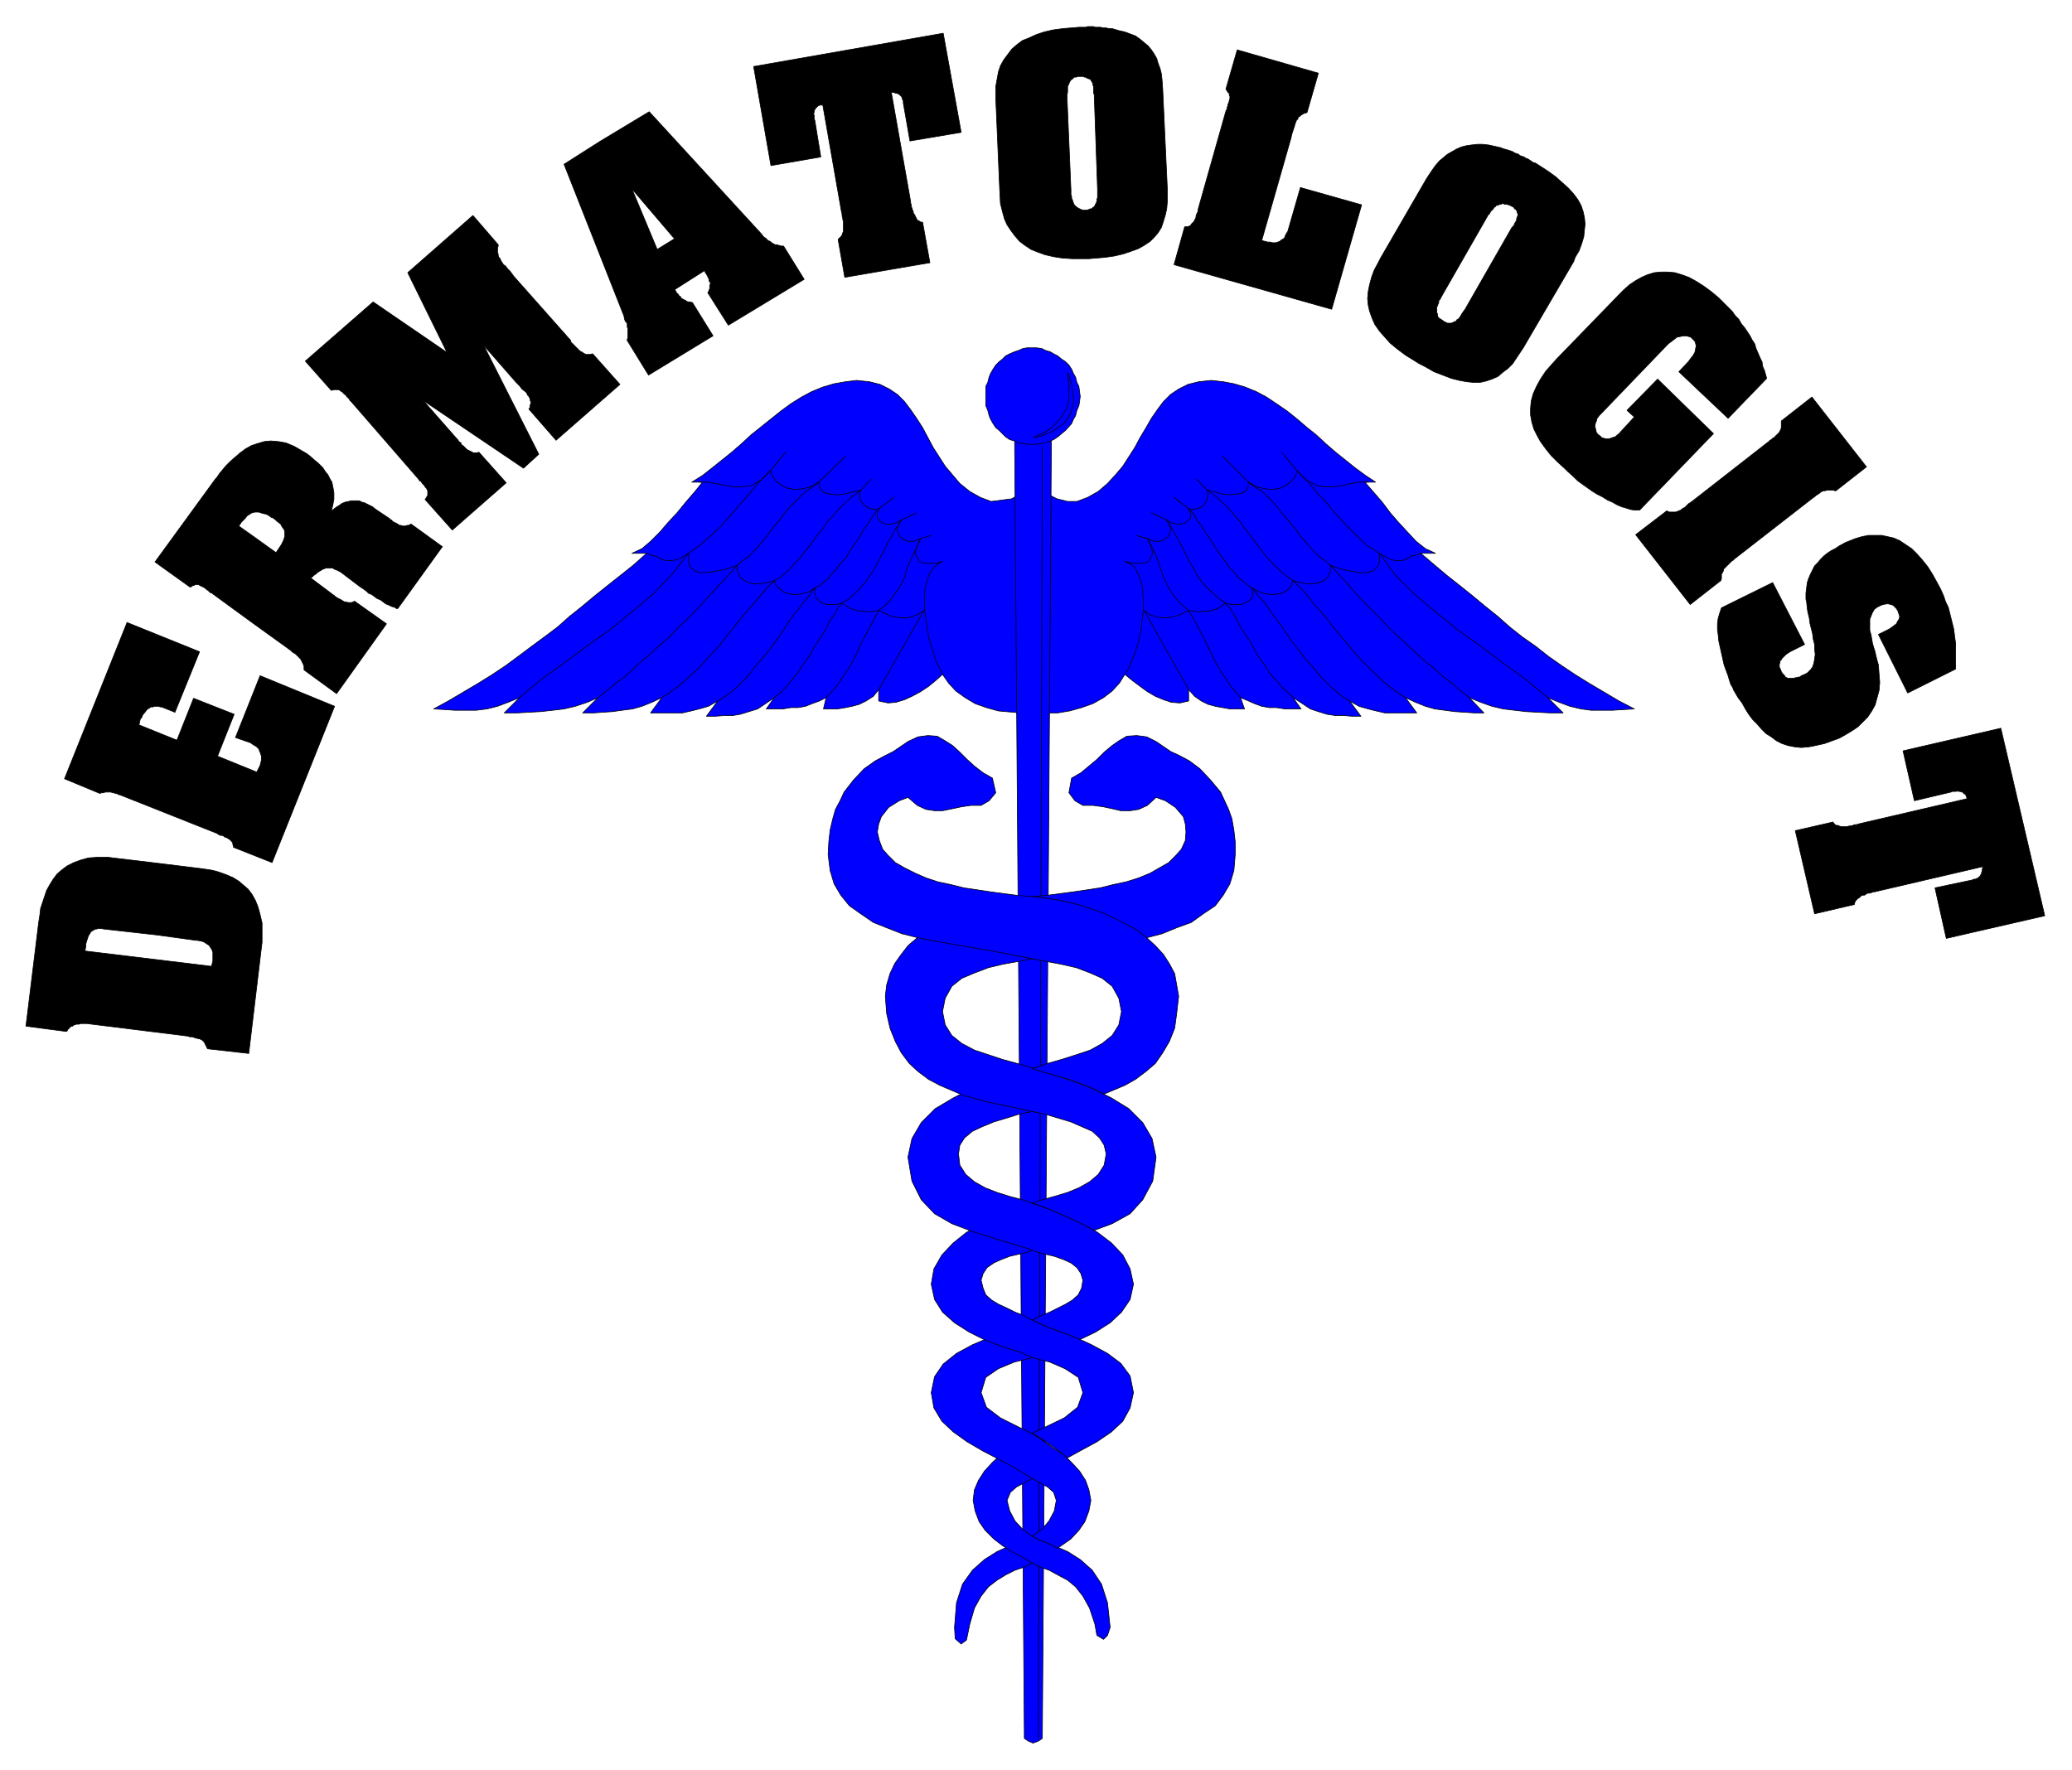 <svg xmlns="http://www.w3.org/2000/svg" width="493.465" height="421.545" fill-rule="evenodd" stroke-linecap="round" preserveAspectRatio="none" viewBox="0 0 3115 2661"><style>.pen0{stroke:#000;stroke-width:1;stroke-linejoin:round}.brush1{fill:#00f}</style><path d="m1535 742-14 8-31 4-16-6-16-9-15-12-11-13-11-13-9-14-9-14-8-15-8-15-9-14-9-13-9-12-11-11-12-8-14-7-16-4-19-2-17 2-17 3-17 5-17 7-15 8-16 10-15 11-15 12-15 12-15 12-14 13-15 13-15 12-15 12-14 11-16 10h16l-12 15-13 15-13 16-14 15-12 14-14 14-13 11-15 7h22l-19 17-20 16-19 15-20 16-18 15-20 16-18 16-20 15-19 14-20 15-19 14-21 14-21 13-22 13-22 13-22 12 17 1 15 1h32l16-2 16-4 16-6 17-7-23 23h19l18-1 18-1 18-2 17-2 17-4 18-6 16-7-23 23h16l14-1 15-1 14-2 16-2 14-4 15-6 15-7-17 23h48l13-3 12-3 14-4 14-8-17 23h13l13-1h13l12-2 13-4 13-4 12-8 13-9-12 17h25l12-2h11l11-2 10-4 11-4 10-5-4 17h21l12-2 10-2 11-3 10-5 11-7 8-10v17l14 3 12-1 13-4 11-5 13-7 12-8 11-9 10-9 9 13 11 12 14 10 15 9 17 6 18 5 34 3V742zm38 0 16 8 16 4h14l16-6 16-9 14-12 12-13 11-13 9-14 9-14 8-15 9-15 8-14 9-13 9-12 11-11 12-8 14-7 16-4 19-2 18 2 16 3 17 5 17 7 15 8 15 10 16 11 15 12 14 12 15 12 14 13 15 13 15 12 15 12 15 11 15 10h-16l13 15 13 15 12 16 13 15 13 14 13 14 14 11 15 7h-22l20 17 19 16 19 15 20 16 18 15 20 16 18 16 19 15 20 14 19 15 20 14 21 14 21 13 22 13 22 13 23 12-17 1-16 1h-32l-15-2-17-4-16-6-17-7 23 23h-19l-19-1-18-1-17-2-17-2-17-4-17-6-17-7 22 23h-14l-15-1-15-1-15-2-15-2-14-4-15-6-15-7 17 23h-48l-13-3-12-3-14-4-14-8 17 23h-13l-12-1h-13l-13-2-13-4-12-4-12-8-14-9 12 17h-24l-13-2h-11l-11-2-11-4-9-4-12-5 6 17h-22l-11-2-11-2-11-3-10-5-10-7-9-10v17l-13 3-13-1-12-4-12-5-12-7-11-8-12-9-11-9-8 13-11 12-13 10-16 9-17 6-18 5-18 3h-17V742z" class="pen0 brush1"/><path fill="none" d="m1417 1014-4-9-6-10-3-12-4-12-4-13-2-14-2-13-2-14v-26l2-11 3-10 3-9 6-8 6-5 7-4-10 3h-19l-6-3-6-11 2-10 6-13-10 4h-9l-7-3-5-4-3-6-1-5 2-7 4-7-8 4-8 2h-7l-6-2-7-7v-7l2-7-6 1-6-1-5-2-5-4-4-4-2-6-1-6 2-6-13 3-12 3-10 1-10-1-7-1-5-3-4-5-2-9-12 7-13 3-11 1-11-2-9-4-8-6-5-7-4-9-14 14-14 8-13 2h-15l-12-2-14-3-12-2h-13m640 289 6-9 4-10 5-12 4-12 3-13 3-14 1-13 2-14v-13l-1-13-1-11-3-10-4-9-4-8-7-5-8-4 11 3h18l7-3 6-11-2-10-6-13 10 4h9l6-3 6-4 3-6 1-5-2-7-4-7 7 4 8 2h7l6-2 8-7v-7l-3-7 7 1 5-1 6-2 5-4 3-4 2-6 1-6-1-6 13 3 11 3 10 1 9-1 8-1 6-3 4-5 1-9 12 7 13 3 11 1 12-2 8-4 8-6 6-7 3-9 14 14 15 8 13 2h13l14-2 12-3 13-2h13m-899-17 23-28m769 28-23-28m-696 45 40-39m606 39-39-39m-544 51 16-17m505 17-17-17m-477 45 23-17m443 17-22-17m-410 34 23-11m376 11-23-11m-347 39 16-5m325 5-17-5" class="pen0"/><path fill="none" d="m781 1049 32-27 35-25 35-26 35-25 33-27 31-26 28-29 25-32 17-12 16-14 16-15 14-16 14-16 15-17 14-17 17-17m1169 341-33-27-34-25-35-26-35-25-33-27-31-26-29-29-23-32-19-12-15-14-15-15-15-16-13-16-16-17-14-17-17-17M899 1049l14-11 13-11 14-10 13-12 12-11 14-12 13-12 14-12 11-12 14-13 13-13 12-13 13-14 13-14 13-14 13-15 7-6 9-6 7-7 8-8 6-8 8-9 7-10 7-8 7-9 7-9 8-9 8-8 8-8 8-7 9-6 9-7m978 324-14-11-13-11-13-10-13-12-14-11-13-12-13-12-13-12-13-12-12-13-13-13-13-13-13-14-12-14-13-14-14-15-7-6-8-6-8-7-7-8-7-8-8-9-7-10-7-8-7-9-8-9-7-9-7-8-8-8-8-7-10-6-9-7m-882 324 11-7 11-8 11-9 11-10 11-10 10-11 10-11 12-13 9-12 11-13 9-12 11-13 10-11 11-13 10-12 11-11 9-5 7-6 7-6 7-8 7-7 7-9 7-9 7-9 7-10 9-10 6-10 10-10 8-10 10-9 10-9 12-9m819 312-11-7-11-8-11-9-11-10-10-10-11-11-10-11-11-13-10-12-11-13-9-12-11-13-10-11-10-13-11-12-11-11-7-5-8-6-7-6-8-8-7-7-7-9-7-9-7-9-7-10-8-10-7-10-9-10-8-10-10-9-10-9-12-9m-736 317 10-6 11-8 9-8 10-10 9-10 9-12 9-10 10-12 8-11 9-12 8-13 8-12 9-11 10-13 9-11 8-11 8-4 7-6 6-5 6-8 6-6 6-8 7-7 5-9 5-8 6-8 6-9 5-9 6-8 5-8 6-9 6-7m708 289-10-6-10-8-9-8-10-10-9-10-10-12-9-10-9-12-9-11-8-12-9-13-9-12-8-11-9-13-10-11-9-11-6-4-7-6-7-5-6-8-6-6-6-8-5-7-7-9-5-8-5-8-6-9-6-9-5-8-6-8-5-9-7-7m-623 284 9-7 7-7 7-8 6-8 7-8 6-10 6-8 7-10 5-10 6-9 6-9 6-10 5-10 6-9 6-10 6-9 9-5 8-7 8-7 6-7 6-7 5-7 6-9 5-9 4-8 5-9 4-8 4-9 5-8 4-8 6-9 5-8m589 267-7-7-8-7-7-8-7-8-7-8-6-10-6-8-7-10-5-10-5-9-6-9-7-10-5-10-5-9-6-10-7-9-8-5-8-7-8-7-7-7-6-7-5-7-5-9-5-9-5-8-4-9-4-8-5-9-4-8-5-8-5-9-5-8m-512 267 14-15 11-16 11-16 9-17 7-17 9-16 9-17 9-17 14-11 9-12 9-13 7-14 4-15 7-15 6-13 7-15m481 239-13-15-11-16-10-16-9-17-8-17-8-16-9-17-10-17-13-11-10-12-8-13-7-14-5-15-5-15-6-13-8-15" class="pen0"/><path fill="none" d="m972 832 7 3 6 1 6 3 6 3 6 1h8l11-3 13-8v12l2 8 7 6 7 3h13l12-2 15-3 17-6 1 10 4 8 6 5 7 3 8 2h9l10-2 11-3 3 8 6 5 6 5 7 2 9 1 10-1 11-3 9-6v8l2 7 4 4 4 3 7 3h15l8-2 7 4 7 4 6 2 6 2h8l7 1 7-1 8-1 9 4 8 4 9 2 8 1h9l8-2 8-3 9-6-68 119m815-205-8 3-6 1-5 3-6 3-6 1h-8l-9-3-14-8v12l-3 8-6 6-9 3h-11l-13-2-15-3-17-6v10l-4 8-6 5-7 3-9 2h-9l-10-2-11-3-3 8-4 5-7 5-7 2-10 1-10-1-10-3-11-6 2 8-2 7-4 4-5 3-7 3h-14l-9-2-6 4-6 4-7 2-7 2h-7l-8 1-7-1-8-1-8 4-10 4-8 2-7 1h-8l-9-2-9-3-8-6 67 119" class="pen0"/><path d="m1540 2614 6 4 7 3 8-3 6-4 14-2001h-56l15 2001z" class="pen0 brush1"/><path fill="none" d="m1567 672-6 1942" class="pen0"/><path d="m1540 2337 14 12-13 7-15 5-14 7-13 8-13 10-11 14-10 18-7 24-5 24-8 6-9-8-1-17 3-37 9-28 15-21 18-16 19-12 20-9 21 13z" class="pen0 brush1"/><path d="m1552 2196-32-19-15 10-13 12-12 13-9 14-6 14-2 16 3 16 6 16 9 13 13 13 13 10 14 9 15 8 14 8 13 7 14 5 13 7 15 8 12 10 11 14 10 18 8 24 3 17 10 6 6-6 4-12-4-37-9-28-14-21-18-16-19-12-21-9-19-8-15-7-13-10-11-12-8-15-4-16 5-12 9-8 13-7 13-7-2-26z" class="pen0 brush1"/><path d="m1572 2319-9-3-11-6 15-11 10-12 8-15 3-16-4-12-9-8-13-7-12-7-23-14-24-13-25-13-24-14-21-15-17-16-12-20-4-23 5-24 13-19 20-16 24-13 26-11 26-10 36 14 20 18-20 9-25 6-24 10-19 13-7 23 8 22 21 16 26 13 24 12 14 9 15 11 16 10 12 12 12 13 9 14 5 14 3 16-3 16-6 16-9 13-12 13-20 14-8-4-10-5z" class="pen0 brush1"/><path d="m1565 2163 13 9 10 7 8 6 9 7 20-11 24-13 22-15 17-16 11-20 5-23-5-25-14-19-20-15-24-13-26-12-25-9-23-9-17-8-11-6-13-5-12-6-13-6-10-6-9-8-4-10-3-12 3-10 6-9 10-7 11-5 13-5 13-3 13-3 10-4 28-9-30-23-49-19-25 11-25 14-20 16-17 18-12 21-4 23 5 23 12 19 18 16 22 14 24 12 26 10 26 8 21 9 24 6 23 10 20 13 7 23-8 22-20 16-27 13-21 10 13 8zm-13-1495h6l8-1 6-1 7-3 5-2 6-4 6-5 6-5 9-10 3-7 3-5 2-8 3-7 1-6 1-8-1-7-1-8-3-6-2-8-3-5-3-7-4-6-5-5-6-4-6-5-6-3-5-3-7-2-6-3-8-1h-14l-6 1-7 3-6 2-7 3-6 3-5 5-5 4-5 5-4 6-4 7-2 5-2 8-3 6v29l3 7 2 8 2 5 4 7 4 6 5 4 5 5 5 5 6 4 7 2 6 3 7 1 6 1h8z" class="pen0 brush1"/><path d="m1605 560 2 4 4 13 1 8 1 8 1 8-1 8-2 8-2 6-4 6-4 6-6 5-7 5-7 4-9 4-9 3-9 2 3-2 13-6 7-4 6-5 5-5 5-6 4-5 4-7 3-5 2-7 1-8v-22l-1-7-1-9zm-29 1436-24-11 14-7 12-5 12-6 12-6 10-6 9-8 5-10 2-12-3-10-6-9-9-7-11-5-14-5-13-3-12-3-10-4-29-9-30-9-31-10-29-11-26-15-20-21-14-28-6-36 6-28 14-24 21-21 27-16 29-15 32-12 32-10 58 50-30 7-21 4-19 6-20 6-17 7-15 7-12 10-7 11-2 13 2 17 9 14 13 11 16 9 18 7 19 6 19 5 17 6 23 8 24 10 25 11 24 14 21 16 17 18 11 21 5 23-5 23-13 19-17 16-22 14-23 11-23-9-25-9z" class="pen0 brush1"/><path d="m1630 1842 15 8 27-10 27-15 19-21 15-28 5-36-6-28-14-24-21-21-26-16-30-15-32-12-31-10-28-9-21-6-22-6-21-7-21-7-19-10-15-12-10-16-4-20 4-20 10-18 15-12 19-8 21-8 21-5 22-4 21-4 46-9 50-9 52-9 26-5 23-6 22-9 22-8 18-13 18-12 12-16 10-17 6-20 2-24v-19l-2-18-3-17-5-14-6-13-6-13-15-18-16-17-16-12-15-8-13-6-22-15-14-7-15-2-15 1-12 7-10 7-12 10-11 11-12 10-12 10-14 8-4 22 9 12 12 7h15l15 2 14 3 13 3h14l13-2 13-6 13-12 14 5 15 10 12 14 3 11 1 12-1 13-6 13-8 9-11 11-14 8-14 8-17 7-19 6-19 4-20 5-40 6-38 5-32 3-30 4-34 8-35 12-18 8-17 9-16 9-15 11-14 12-10 13-10 14-7 15-5 17-2 17 2 26 5 22 8 20 9 17 12 16 13 12 16 12 17 9 35 15 36 10 35 7 31 7 20 4 20 6 20 6 16 7 16 7 11 10 7 11 3 13-3 17-9 14-13 11-16 9-17 7-20 6-18 5-15 5 22 8 19 8 20 9 17 8z" class="pen0 brush1"/><path d="m1639 1635-29-11-20-6-18-5-20-6 23-8 21-6 22-7 21-7 18-10 15-12 10-16 4-20-4-20-10-18-15-12-18-8-21-8-22-5-21-4-21-4-46-9-51-9-52-9-25-5-24-6-23-9-20-8-19-13-17-12-13-16-10-17-6-20-3-24 1-19 2-18 4-17 4-14 7-13 6-13 14-18 16-17 17-12 15-8 12-6 22-15 15-7 15-2 14 1 12 7 11 7 11 10 11 11 11 10 13 10 14 8 5 22-10 12-12 7h-15l-14 2-14 3-15 3h-12l-13-2-13-6-14-12-13 5-16 10-11 14-4 11-2 12 3 13 5 13 8 9 11 11 14 8 16 8 16 7 18 6 19 4 20 5 40 6 38 5 33 3 30 4 34 8 35 12 17 8 18 9 16 9 14 11 13 12 12 13 9 14 8 15 3 17 3 17-3 26-3 22-8 20-10 17-11 16-14 12-16 12-16 9-31 13-21-10z" class="pen0 brush1"/><path d="m3008 1095 66 282-148 34-17-76 57-12h0l1-1h3l1-1h1l2-1 1-1 1-1 1-1 1-2 1-1v-2l1-2v-2l1-5-163 38h0-2l-2 1-3 1h-3l-2 1-3 2h-3l-2 1-2 2-1 1-2 1-2 2-1 1-1 2-1 2v2l-60 14-29-125 57-13h0v1l2 2 2 2h3l2 1 3 1h9l3-1h2l4-1 2-1h3l3-1 4-1 159-37h0v-1l-1-3-1-2-1-1-2-1-1-2h-2l-2-1h-3l-2-1-1 1h-6l-2 1-55 13-17-75 147-34zm-343-219 48 93-20 10h0l-2 1-3 2-3 2-2 2-2 2-2 2-1 2-2 2v2l-1 3v4l1 2 1 2 1 3 2 3h0l1 1 2 2 1 2 2 1 2 1h9l2-1h2l3-1h2l2-2 3-1 4-2h0l2-1 5-5 3-4 2-6 1-6 1-7-1-8v-7l-2-8-1-8-2-8-2-8-1-8-2-8-1-6-1-10h0l-1-4v-9l1-8 1-8 2-6 3-7 3-6 3-6 5-5 4-5 5-5 5-4 6-4 6-3 6-4 9-5h0l5-2 10-4 10-3 10-2h20l9 2 9 2 9 4 9 6 9 6 8 8 8 9 8 10 7 11 11 20h0l2 4 4 9 3 9 4 8 2 8 2 8 2 8 2 8 1 7 1 8 1 7v39l-72 36-44-88 16-8h0l3-2 4-3 4-3 2-4 2-3 1-4-1-3-1-3-1-3-2-3-2-2-3-3-3-1-4-1h-3l-5 1h0l-3 1-6 3-4 3-3 5-2 5-2 5v17l2 7 1 6 1 6 2 7 2 6 1 5 2 8h0l2 7 1 14 1 12-1 12-3 11-3 11-5 9-6 9-8 8-7 7-9 6-10 6-9 5-11 4-11 4-18 4h0l-6 1-11 1-10-1-10-2-9-3-8-4-8-6-8-5-7-7-6-7-7-7-6-8-5-8-5-9-6-8-7-12h0l-1-3-3-5-2-6-2-7-3-8-3-8-2-9-2-9-2-9-2-9-1-10-1-8v-8l1-8 2-7 3-9 77-38zm59-279 82 105-46 36h0-1l-3-1h-10l-2 1h-3l-2 1-2 1-2 2-2 1-1 1-2 1-2 2-3 2-117 91h0l-2 2-3 2-3 3-2 2-2 2-2 2-2 2-1 1v2l-1 2-1 2-1 1v7l-1 3-46 36-82-105 47-36h0l1 1 3 1h9l3-1 2-1 3-1 2-2 2-1 2-1 2-2 2-2 2-2 2-1 4-3 114-89h0l1-1 1-1 2-1 2-2 2-1 2-2 1-1 2-2 1-1 2-2 1-2 1-2 1-3v-10l46-36zm-384-57 97-100h0l4-4 9-8 9-6 9-5 9-4 10-3 10-1h10l11 1 10 3 11 4 11 6 11 7 11 8 12 10 17 17h0l3 3 5 7 5 5 4 7 5 6 4 6 4 6 3 6 4 6 2 7 3 7 3 7 3 6 1 7 3 7 3 11-58 60-74-70 15-16h0l2-3 4-5 3-5 1-5 1-5-1-4-1-3-3-3-3-3-3-1-4-1h-4l-5 1-5 1-5 4-8 6-101 105h0l-2 2-4 5-1 4-2 5v4l1 4 1 4 2 3 3 2 3 3 3 1 4 1h4l5-2 4-1 6-5 23-25-11-10 46-47 84 82-111 115h0-8l-6-1-6-2-7-2-7-3-7-4-7-3-8-5-8-4-8-5-7-5-7-5-7-5-6-6-9-8h0l-5-5-11-10-9-9-8-10-8-11-5-9-5-10-3-10-2-11v-10l1-11 3-11 5-11 6-11 8-12 16-18zm-79-234v-82h0l-5-2-9-2-9-2-9-1h-8l-9 1-7 1-8 2-7 3-7 4-7 4-6 5-6 5-6 7-5 7-8 12-70 121h0l-3 6-6 11-4 11-3 11-2 10-1 11 1 10 2 9 4 11 4 9 7 10 8 9 8 9 11 9 12 9 21 13h0l8 4 14 8 13 5 13 5 12 3 11 2 10 1h10l9-2 9-3 9-4 7-6 8-6 7-7 6-9 10-15 76-130h0l2-6 6-10 4-11 3-10 1-10 1-9-1-10-2-9-3-9-5-9-6-8-8-9-9-8-10-9-11-8-20-13h0-2l-3-2-3-2-3-2-3-1-3-2-3-1-3-1-2-2-3-1-3-1-3-2-3-1-3-1-3-1-4-1v82h0v1h5l1 1h3v1h1l1 1 3 1 2 3 2 1 1 2 1 1v2l1 2v2l-1 2-1 3v2l-1 2-2 3-1 3-3 3-71 124h0l-1 1-2 3-2 3-1 2-2 3-2 2-2 1-1 2-3 1-2 1-2 1h-6l-2-1-4-2h0l-1-1-3-2-2-1-2-2-1-3v-2l-1-2v-8l1-2 1-3 1-2v-3l2-2 2-4 71-124h1l1-2 1-2 2-2 1-1 1-1 1-2 2-1 1-2h2l1-1h2l1-1h2l2-1h2zM1860 75l122 35-17 59h0l-2 1h-2l-3 2-2 1-2 2-2 1-1 3-2 2-1 3-1 2-1 4-1 3-1 3-1 3-1 3-1 5-44 154h0l1 1 4 1 4 1h3l4 1h5l3-1 3-1 2-2 2-1 3-2 1-3 2-4 2-3 2-7 17-59 92 26-45 157-237-67 16-57h4l3-1 2-1 1-2 2-2 2-2 1-2 1-2 1-2v-2l1-3 1-2 1-2v-2l1-4 41-145h0l1-2 1-2v-2l1-2v-2l1-2 1-3v-1l1-3v-3l-1-2v-3l-2-1-1-2-2-3 17-59zM950 284l38 91 26-16-64-75-47-72 73-44 168 183h0l1 1 2 3 2 2 2 1 2 2 2 2 3 1 2 2 2 1 1 1 3 1h3l1 1h2l2 1h4l31 50-114 69-31-49h0l1-1 1-3 1-2v-5l1-2v-2l-1-1-1-2v-2l-1-2-1-2-1-2-1-2-1-1-2-4-44 28h0v1l1 2 1 2 2 2 1 1 1 2 2 1 1 2 1 1 2 1 2 1 2 1 1 1 3 1h2l4 1 31 50-97 59-32-52h0v-2l1-2v-14l-1-2v-5l-1-2-2-2-1-3-1-5-90-228 55-35 47 72zm183-184 285-50 27 149-77 13-10-57h0v-3l-1-2v-1l-1-1v-2l-1-1-1-1-1-1-1-1-2-1-2-1h-2l-2-1h-4l29 164h0v2l1 3v2l1 3 1 3 1 2v2l2 3 1 2 1 2 1 2 1 2 2 1 2 1 1 1h3l11 61-128 22-10-57h0l1-1 2-2 2-2 1-2 1-3 1-2v-15l-1-3v-2l-1-3v-3l-1-4-28-160h0-4l-3 1-1 1-2 2-1 1-1 2-1 1v3l-1 2 1 2v6l1 2 9 55-75 13-26-149zm503 18 31-75h5l10 3 9 2 8 3 8 3 7 5 6 5 6 5 5 6 4 6 4 7 2 7 3 8 2 8 1 9 1 14 7 151h0v18l-1 11-2 9-3 10-3 9-5 8-6 7-6 6-9 6-9 5-11 4-12 4-13 3-14 2-24 2h0-25l-15-1-13-2-13-3-11-4-10-4-9-6-8-6-7-8-6-8-6-9-4-9-3-11-3-12-1-19-6-139h0v-18l2-11 2-11 3-9 5-9 6-8 6-8 8-7 8-6 10-4 11-5 12-4 13-3 15-2 24-2h10l3-1h9l3 1h8l3 1h5l4 1-31 75h0-1l-1-1h0-1v-1h-3l-1-1h0-5 0-4l-2 1h-3l-1 1-2 2-2 1-1 2-1 1-1 3-1 2-1 2v8l-1 6 6 142h0v7l1 2v3l1 2 1 3 1 3 1 2 2 2 1 1 3 2 2 1 2 1 3 1h6l3-1 2-1h2l2-2 2-1 1-2 1-2 1-2 1-2v-3l1-3v-13l-5-142h0l-1-2v-10l-1-2v-3l-1-1-1-2-1-1v-1l-1-1h-1l-2-1zM459 543l102-89 111 76-59-120 98-86 38 44h0v2l-1 3v7l1 2v2l1 3 2 2 1 3 2 3 2 3 3 2 3 4 4 4 5 7 86 97h0v2l3 3 3 3 2 2 2 2 2 2 2 2 2 1 2 1 1 1 2 1 2 1h6l4-1 41 46-96 84-41-47h0l1-1 1-2v-3l1-2v-3l-1-2v-2l-1-2-1-2-2-2-1-3-2-2-4-3-2-2-3-4-5-5-49-56 83 164-23 21-151-102 51 58h0l1 1 2 3 3 2 1 3 2 1 2 2 2 2 2 2 2 1 2 1 2 1 2 1 2 1h5l3-1 41 46-81 71-41-46h0l1-1 1-2 2-3v-7l-1-2-1-2-2-2-1-2-2-2-1-1-2-3-2-1-3-4-99-114h0l-1-1-2-2-1-2-2-2-2-2-1-2-2-1-2-2-2-2-2-1-1-1-2-1h-7l-4 1-39-44zm-76 396-63-46h0l-1-1-3-1-2-2-1-1-3-2-2-2-2-1-2-1-2-1-2-1-2-1h-4l-2 1-3 1-3 2-53-38 91-125h0l2-2 4-6 5-6 5-6 6-6 8-7 7-6 8-6 9-5 9-3 10-3 10-1 12 1 11 2 12 5 19 11h0l4 3 8 7 6 5 6 6 4 6 4 5 3 6 3 5 1 5 1 5 1 6v10l-1 5-1 5-2 8h0l2-2 5-4 5-3 4-3 5-2 5-1 4-1h12l4 2 4 1 4 2 4 2 4 2 5 4 21 14h0v1l3 1 1 2 2 1 2 1 2 1 2 1 1 1 2 1h2l2 1h4l3-1h2l4-2 47 34-67 93h0-2l-3-2-4-1-4-2-5-2-4-3-4-3-5-2-4-3-4-3-5-2-3-3-4-3-3-2-3-2-4-3-25-19h0l-2-1-4-2-3-1-3-2h-10l-2 1-3 1-3 2-2 1-3 2-2 2-3 2-2 2-3 2 32 24h0l1 1 2 1 2 2 3 2 2 1 2 1 2 1 3 2 2 1h2l3 1h6l2-1 2-1 48 34-75 105-48-35h0l-1-1v-5l-1-3-1-2-1-2-1-2-1-2-2-2-2-2-2-2-2-2-2-1-3-2-2-2-4-3-50-36V808l32 23h0l2-3 2-3 2-3 2-3 1-2 2-4 1-3 1-3v-8l-1-3-3-4-2-4-4-3-7-6h0l-3-1-4-3-4-2-5-1-3-1-3-1h-6l-4 1-2 1-3 2-3 2-2 3-3 3-3 3-4 6 24 17v131zM97 1171l94-235 109 44-37 91-20-8h0-2l-3-1h-6l-2 1h-3l-3 2-2 1-2 2-2 3-2 2-2 3-1 3-2 2-1 4-1 5 57 23 25-63 61 24-25 63 59 24h0l1-2 2-4 2-4 1-4 1-4v-6l-1-3-1-3-1-2-1-3-2-2-1-1-3-2-2-1-4-3-23-8 37-93 112 46-94 235-58-23h0v-2l-1-2v-2l-1-2-1-1-2-2-1-1-2-1-1-1-3-1-2-1-1-1-3-1h-2l-2-1-3-2-146-58h0-1l-2-1-2-1h-2l-2-1h-2l-2-1h-9l-2 1h-3l-3 1-53-22zm140 235v-108l-67-8h0l-8-1h-15l-14 1-11 3-11 4-10 5-8 6-7 6-6 8-5 8-5 9-3 9-3 9-3 9-1 9-2 13-19 155 61 8h0l1-1 1-2 2-2 1-1 2-2h2l1-1 2-1 3-1h4l2-1h9l153 19h0l2 1h4l3 1 2 1h2l2 1h2l2 1 2 1 2 2 1 1 1 2 1 2 1 2 2 4 62 7 19-159h0l1-8v-29l-3-13-3-11-4-10-5-9-6-8-7-6-7-6-8-5-9-4-8-3-9-3-9-2-14-2-65-8v108l58 8h2l5 1 4 1 3 2 3 2 2 1 2 3 2 3 1 2 1 3v13l-1 4-1 4-190-23h0v-2l1-4v-4l1-4 1-3 1-3 1-3 2-3 1-2 2-2 2-1 3-2h2l3-1h3l6 1 80 9z" class="pen0" style="fill:#000"/></svg>
